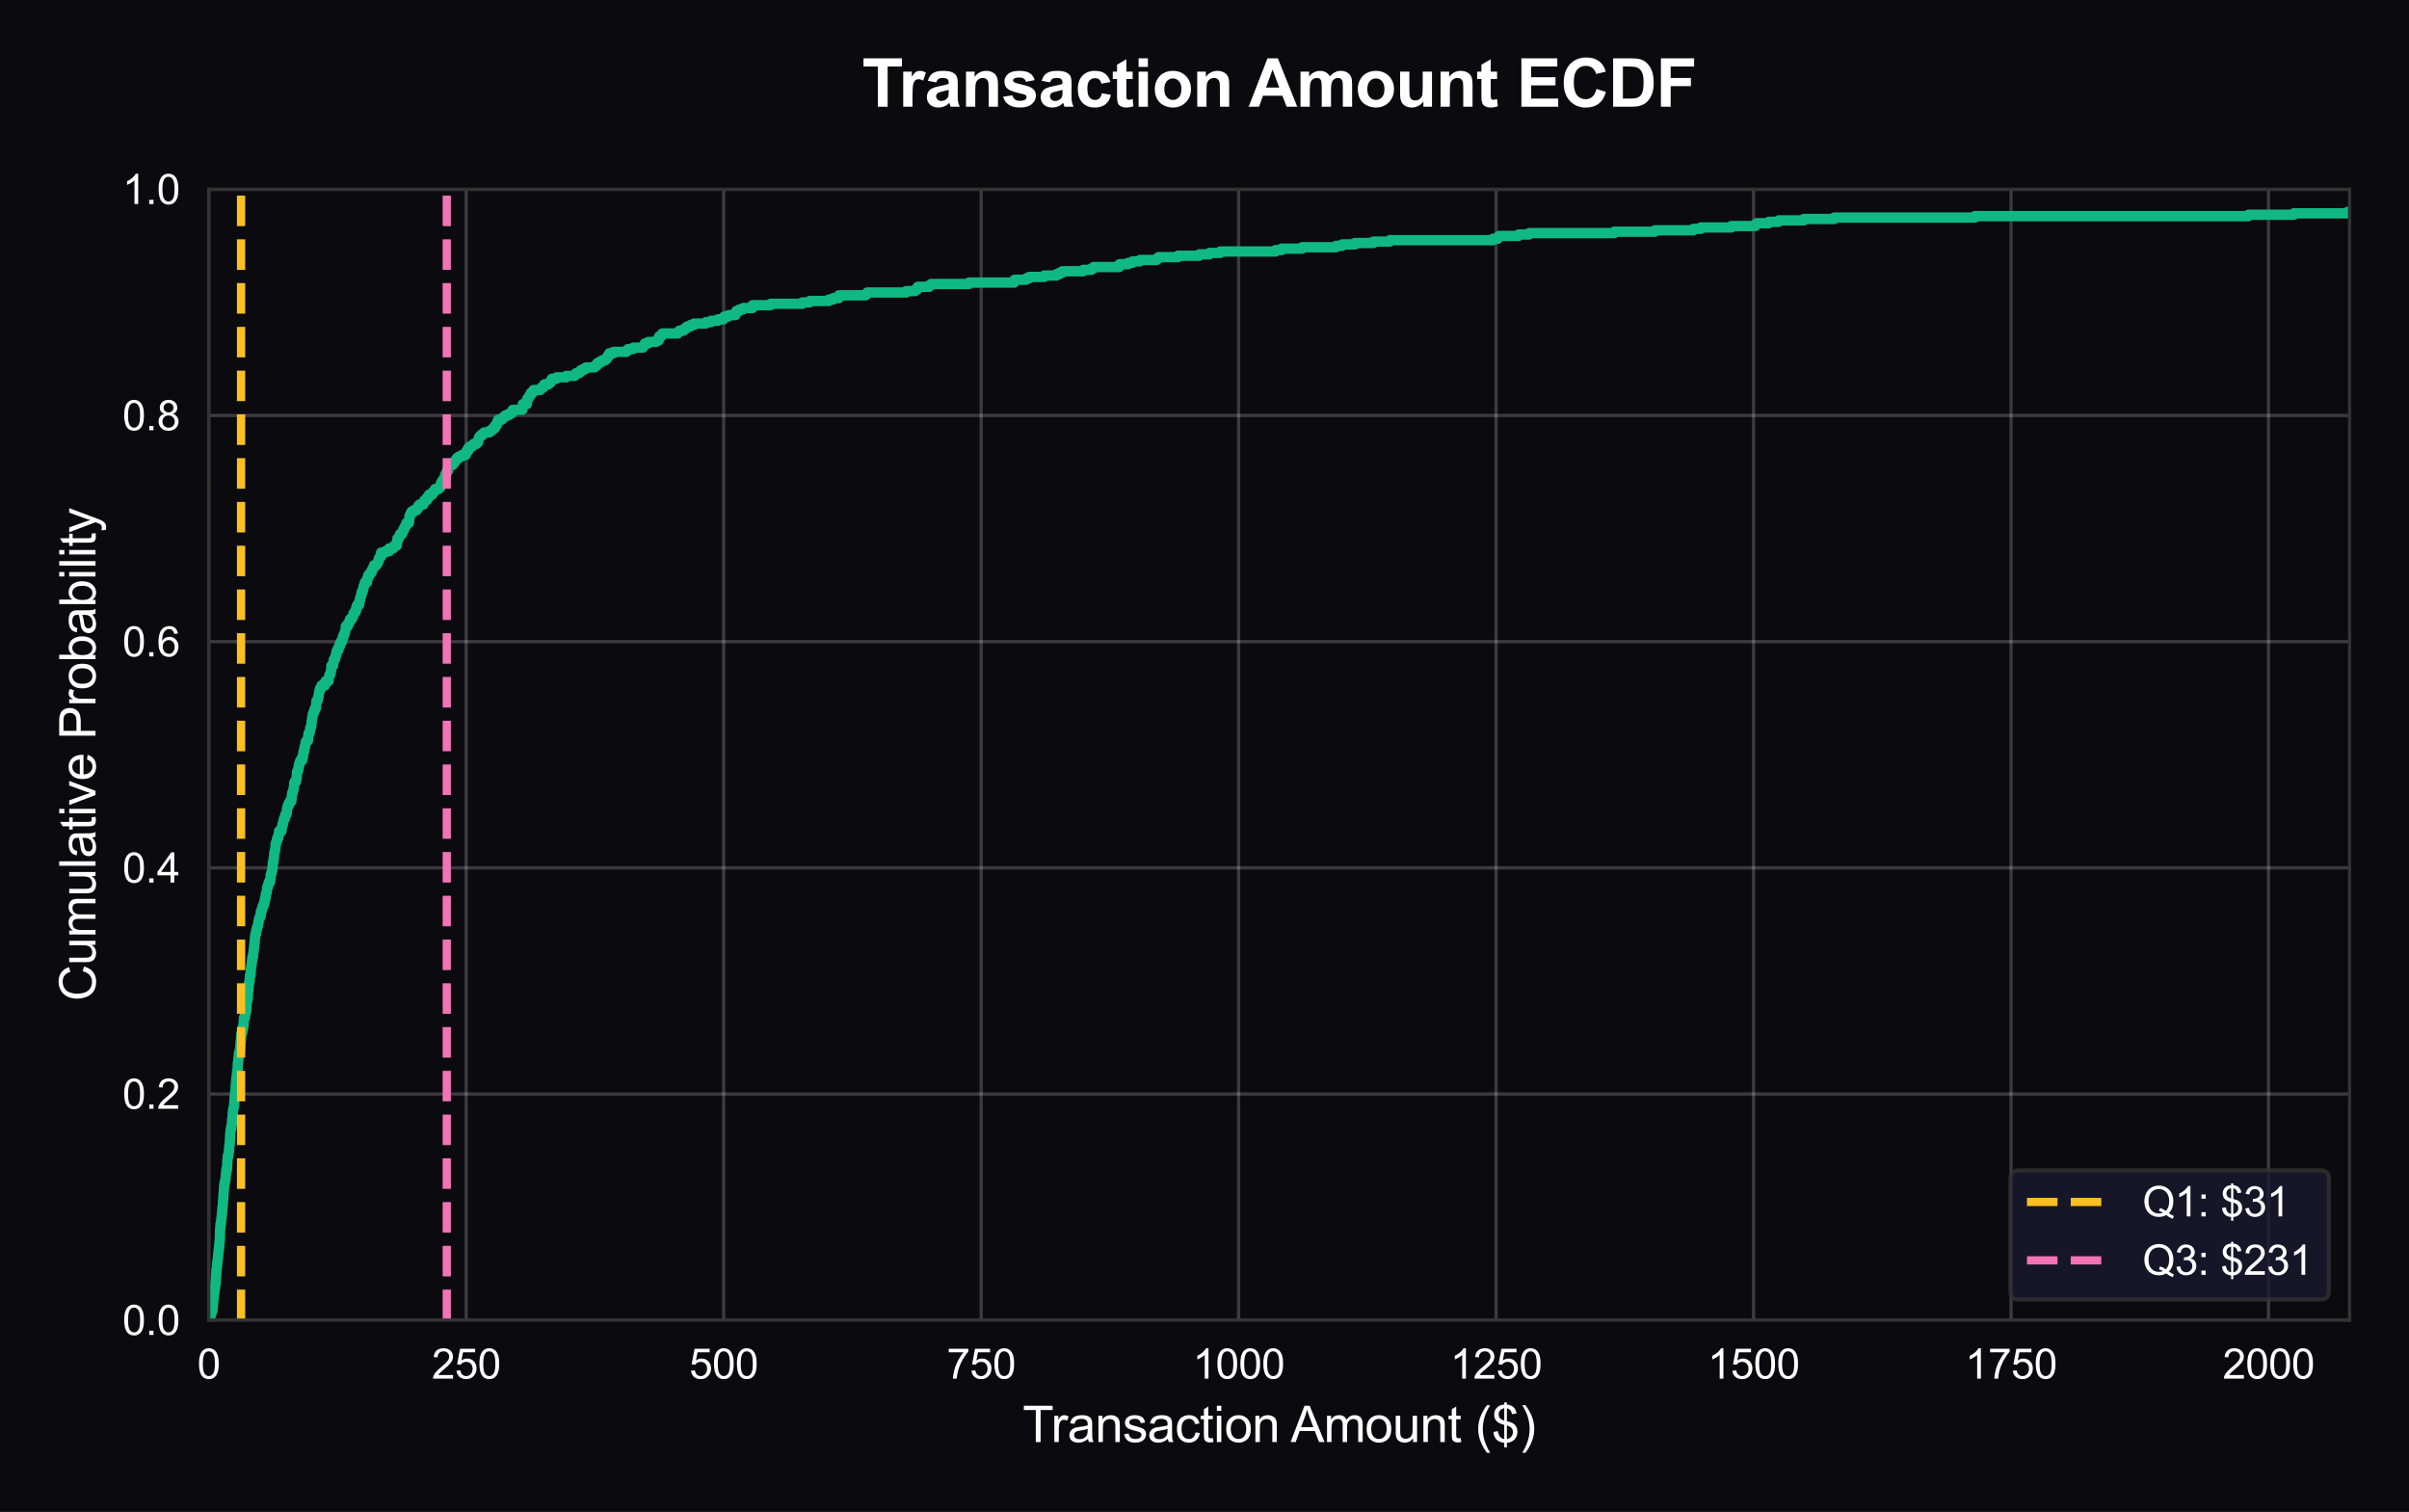 <?xml version="1.0" encoding="utf-8" standalone="no"?>
<!DOCTYPE svg PUBLIC "-//W3C//DTD SVG 1.1//EN"
  "http://www.w3.org/Graphics/SVG/1.1/DTD/svg11.dtd">
<svg xmlns:xlink="http://www.w3.org/1999/xlink" viewBox="0 0 583.555 366.224" xmlns="http://www.w3.org/2000/svg" version="1.1">
 <defs>
  <style type="text/css">*{stroke-linejoin: round; stroke-linecap: butt}</style>
 </defs>
 <g id="figure_1">
  <g id="patch_1">
   <path d="M 0 366.224 
L 583.555 366.224 
L 583.555 0 
L 0 0 
z
" style="fill: #0a0a0f"/>
  </g>
  <g id="axes_1">
   <g id="patch_2">
    <path d="M 50.561 319.772 
L 569.155 319.772 
L 569.155 45.852 
L 50.561 45.852 
z
" style="fill: #0a0a0f"/>
   </g>
   <g id="matplotlib.axis_1">
    <g id="xtick_1">
     <g id="line2d_1">
      <path d="M 50.561 319.772 
L 50.561 45.852 
" clip-path="url(#p2fcdf7da7f)" style="fill: none; stroke: #ffffff; stroke-opacity: 0.2; stroke-width: 0.8; stroke-linecap: round"/>
     </g>
     <g id="text_1">
      <!-- 0 -->
      <g style="fill: #ffffff" transform="translate(47.781 333.93) scale(0.1 -0.1)">
       <defs>
        <path id="ArialMT-30" d="M 266 2259 
Q 266 3072 433 3567 
Q 600 4063 929 4331 
Q 1259 4600 1759 4600 
Q 2128 4600 2406 4451 
Q 2684 4303 2865 4023 
Q 3047 3744 3150 3342 
Q 3253 2941 3253 2259 
Q 3253 1453 3087 958 
Q 2922 463 2592 192 
Q 2263 -78 1759 -78 
Q 1097 -78 719 397 
Q 266 969 266 2259 
z
M 844 2259 
Q 844 1131 1108 757 
Q 1372 384 1759 384 
Q 2147 384 2411 759 
Q 2675 1134 2675 2259 
Q 2675 3391 2411 3762 
Q 2147 4134 1753 4134 
Q 1366 4134 1134 3806 
Q 844 3388 844 2259 
z
" transform="scale(0.016)"/>
       </defs>
       <use xlink:href="#ArialMT-30"/>
      </g>
     </g>
    </g>
    <g id="xtick_2">
     <g id="line2d_2">
      <path d="M 112.931 319.772 
L 112.931 45.852 
" clip-path="url(#p2fcdf7da7f)" style="fill: none; stroke: #ffffff; stroke-opacity: 0.2; stroke-width: 0.8; stroke-linecap: round"/>
     </g>
     <g id="text_2">
      <!-- 250 -->
      <g style="fill: #ffffff" transform="translate(104.59 333.93) scale(0.1 -0.1)">
       <defs>
        <path id="ArialMT-32" d="M 3222 541 
L 3222 0 
L 194 0 
Q 188 203 259 391 
Q 375 700 629 1000 
Q 884 1300 1366 1694 
Q 2113 2306 2375 2664 
Q 2638 3022 2638 3341 
Q 2638 3675 2398 3904 
Q 2159 4134 1775 4134 
Q 1369 4134 1125 3890 
Q 881 3647 878 3216 
L 300 3275 
Q 359 3922 746 4261 
Q 1134 4600 1788 4600 
Q 2447 4600 2831 4234 
Q 3216 3869 3216 3328 
Q 3216 3053 3103 2787 
Q 2991 2522 2730 2228 
Q 2469 1934 1863 1422 
Q 1356 997 1212 845 
Q 1069 694 975 541 
L 3222 541 
z
" transform="scale(0.016)"/>
        <path id="ArialMT-35" d="M 266 1200 
L 856 1250 
Q 922 819 1161 601 
Q 1400 384 1738 384 
Q 2144 384 2425 690 
Q 2706 997 2706 1503 
Q 2706 1984 2436 2262 
Q 2166 2541 1728 2541 
Q 1456 2541 1237 2417 
Q 1019 2294 894 2097 
L 366 2166 
L 809 4519 
L 3088 4519 
L 3088 3981 
L 1259 3981 
L 1013 2750 
Q 1425 3038 1878 3038 
Q 2478 3038 2890 2622 
Q 3303 2206 3303 1553 
Q 3303 931 2941 478 
Q 2500 -78 1738 -78 
Q 1113 -78 717 272 
Q 322 622 266 1200 
z
" transform="scale(0.016)"/>
       </defs>
       <use xlink:href="#ArialMT-32"/>
       <use xlink:href="#ArialMT-35" transform="translate(55.615 0)"/>
       <use xlink:href="#ArialMT-30" transform="translate(111.23 0)"/>
      </g>
     </g>
    </g>
    <g id="xtick_3">
     <g id="line2d_3">
      <path d="M 175.302 319.772 
L 175.302 45.852 
" clip-path="url(#p2fcdf7da7f)" style="fill: none; stroke: #ffffff; stroke-opacity: 0.2; stroke-width: 0.8; stroke-linecap: round"/>
     </g>
     <g id="text_3">
      <!-- 500 -->
      <g style="fill: #ffffff" transform="translate(166.96 333.93) scale(0.1 -0.1)">
       <use xlink:href="#ArialMT-35"/>
       <use xlink:href="#ArialMT-30" transform="translate(55.615 0)"/>
       <use xlink:href="#ArialMT-30" transform="translate(111.23 0)"/>
      </g>
     </g>
    </g>
    <g id="xtick_4">
     <g id="line2d_4">
      <path d="M 237.672 319.772 
L 237.672 45.852 
" clip-path="url(#p2fcdf7da7f)" style="fill: none; stroke: #ffffff; stroke-opacity: 0.2; stroke-width: 0.8; stroke-linecap: round"/>
     </g>
     <g id="text_4">
      <!-- 750 -->
      <g style="fill: #ffffff" transform="translate(229.331 333.93) scale(0.1 -0.1)">
       <defs>
        <path id="ArialMT-37" d="M 303 3981 
L 303 4522 
L 3269 4522 
L 3269 4084 
Q 2831 3619 2401 2847 
Q 1972 2075 1738 1259 
Q 1569 684 1522 0 
L 944 0 
Q 953 541 1156 1306 
Q 1359 2072 1739 2783 
Q 2119 3494 2547 3981 
L 303 3981 
z
" transform="scale(0.016)"/>
       </defs>
       <use xlink:href="#ArialMT-37"/>
       <use xlink:href="#ArialMT-35" transform="translate(55.615 0)"/>
       <use xlink:href="#ArialMT-30" transform="translate(111.23 0)"/>
      </g>
     </g>
    </g>
    <g id="xtick_5">
     <g id="line2d_5">
      <path d="M 300.042 319.772 
L 300.042 45.852 
" clip-path="url(#p2fcdf7da7f)" style="fill: none; stroke: #ffffff; stroke-opacity: 0.2; stroke-width: 0.8; stroke-linecap: round"/>
     </g>
     <g id="text_5">
      <!-- 1000 -->
      <g style="fill: #ffffff" transform="translate(288.92 333.93) scale(0.1 -0.1)">
       <defs>
        <path id="ArialMT-31" d="M 2384 0 
L 1822 0 
L 1822 3584 
Q 1619 3391 1289 3197 
Q 959 3003 697 2906 
L 697 3450 
Q 1169 3672 1522 3987 
Q 1875 4303 2022 4600 
L 2384 4600 
L 2384 0 
z
" transform="scale(0.016)"/>
       </defs>
       <use xlink:href="#ArialMT-31"/>
       <use xlink:href="#ArialMT-30" transform="translate(55.615 0)"/>
       <use xlink:href="#ArialMT-30" transform="translate(111.23 0)"/>
       <use xlink:href="#ArialMT-30" transform="translate(166.846 0)"/>
      </g>
     </g>
    </g>
    <g id="xtick_6">
     <g id="line2d_6">
      <path d="M 362.412 319.772 
L 362.412 45.852 
" clip-path="url(#p2fcdf7da7f)" style="fill: none; stroke: #ffffff; stroke-opacity: 0.2; stroke-width: 0.8; stroke-linecap: round"/>
     </g>
     <g id="text_6">
      <!-- 1250 -->
      <g style="fill: #ffffff" transform="translate(351.29 333.93) scale(0.1 -0.1)">
       <use xlink:href="#ArialMT-31"/>
       <use xlink:href="#ArialMT-32" transform="translate(55.615 0)"/>
       <use xlink:href="#ArialMT-35" transform="translate(111.23 0)"/>
       <use xlink:href="#ArialMT-30" transform="translate(166.846 0)"/>
      </g>
     </g>
    </g>
    <g id="xtick_7">
     <g id="line2d_7">
      <path d="M 424.783 319.772 
L 424.783 45.852 
" clip-path="url(#p2fcdf7da7f)" style="fill: none; stroke: #ffffff; stroke-opacity: 0.2; stroke-width: 0.8; stroke-linecap: round"/>
     </g>
     <g id="text_7">
      <!-- 1500 -->
      <g style="fill: #ffffff" transform="translate(413.661 333.93) scale(0.1 -0.1)">
       <use xlink:href="#ArialMT-31"/>
       <use xlink:href="#ArialMT-35" transform="translate(55.615 0)"/>
       <use xlink:href="#ArialMT-30" transform="translate(111.23 0)"/>
       <use xlink:href="#ArialMT-30" transform="translate(166.846 0)"/>
      </g>
     </g>
    </g>
    <g id="xtick_8">
     <g id="line2d_8">
      <path d="M 487.153 319.772 
L 487.153 45.852 
" clip-path="url(#p2fcdf7da7f)" style="fill: none; stroke: #ffffff; stroke-opacity: 0.2; stroke-width: 0.8; stroke-linecap: round"/>
     </g>
     <g id="text_8">
      <!-- 1750 -->
      <g style="fill: #ffffff" transform="translate(476.031 333.93) scale(0.1 -0.1)">
       <use xlink:href="#ArialMT-31"/>
       <use xlink:href="#ArialMT-37" transform="translate(55.615 0)"/>
       <use xlink:href="#ArialMT-35" transform="translate(111.23 0)"/>
       <use xlink:href="#ArialMT-30" transform="translate(166.846 0)"/>
      </g>
     </g>
    </g>
    <g id="xtick_9">
     <g id="line2d_9">
      <path d="M 549.523 319.772 
L 549.523 45.852 
" clip-path="url(#p2fcdf7da7f)" style="fill: none; stroke: #ffffff; stroke-opacity: 0.2; stroke-width: 0.8; stroke-linecap: round"/>
     </g>
     <g id="text_9">
      <!-- 2000 -->
      <g style="fill: #ffffff" transform="translate(538.401 333.93) scale(0.1 -0.1)">
       <use xlink:href="#ArialMT-32"/>
       <use xlink:href="#ArialMT-30" transform="translate(55.615 0)"/>
       <use xlink:href="#ArialMT-30" transform="translate(111.23 0)"/>
       <use xlink:href="#ArialMT-30" transform="translate(166.846 0)"/>
      </g>
     </g>
    </g>
    <g id="text_10">
     <!-- Transaction Amount ($) -->
     <g style="fill: #ffffff" transform="translate(247.725 349.298) scale(0.12 -0.12)">
      <defs>
       <path id="ArialMT-54" d="M 1659 0 
L 1659 4041 
L 150 4041 
L 150 4581 
L 3781 4581 
L 3781 4041 
L 2266 4041 
L 2266 0 
L 1659 0 
z
" transform="scale(0.016)"/>
       <path id="ArialMT-72" d="M 416 0 
L 416 3319 
L 922 3319 
L 922 2816 
Q 1116 3169 1280 3281 
Q 1444 3394 1641 3394 
Q 1925 3394 2219 3213 
L 2025 2691 
Q 1819 2813 1613 2813 
Q 1428 2813 1281 2702 
Q 1134 2591 1072 2394 
Q 978 2094 978 1738 
L 978 0 
L 416 0 
z
" transform="scale(0.016)"/>
       <path id="ArialMT-61" d="M 2588 409 
Q 2275 144 1986 34 
Q 1697 -75 1366 -75 
Q 819 -75 525 192 
Q 231 459 231 875 
Q 231 1119 342 1320 
Q 453 1522 633 1644 
Q 813 1766 1038 1828 
Q 1203 1872 1538 1913 
Q 2219 1994 2541 2106 
Q 2544 2222 2544 2253 
Q 2544 2597 2384 2738 
Q 2169 2928 1744 2928 
Q 1347 2928 1158 2789 
Q 969 2650 878 2297 
L 328 2372 
Q 403 2725 575 2942 
Q 747 3159 1072 3276 
Q 1397 3394 1825 3394 
Q 2250 3394 2515 3294 
Q 2781 3194 2906 3042 
Q 3031 2891 3081 2659 
Q 3109 2516 3109 2141 
L 3109 1391 
Q 3109 606 3145 398 
Q 3181 191 3288 0 
L 2700 0 
Q 2613 175 2588 409 
z
M 2541 1666 
Q 2234 1541 1622 1453 
Q 1275 1403 1131 1340 
Q 988 1278 909 1158 
Q 831 1038 831 891 
Q 831 666 1001 516 
Q 1172 366 1500 366 
Q 1825 366 2078 508 
Q 2331 650 2450 897 
Q 2541 1088 2541 1459 
L 2541 1666 
z
" transform="scale(0.016)"/>
       <path id="ArialMT-6e" d="M 422 0 
L 422 3319 
L 928 3319 
L 928 2847 
Q 1294 3394 1984 3394 
Q 2284 3394 2536 3286 
Q 2788 3178 2913 3003 
Q 3038 2828 3088 2588 
Q 3119 2431 3119 2041 
L 3119 0 
L 2556 0 
L 2556 2019 
Q 2556 2363 2490 2533 
Q 2425 2703 2258 2804 
Q 2091 2906 1866 2906 
Q 1506 2906 1245 2678 
Q 984 2450 984 1813 
L 984 0 
L 422 0 
z
" transform="scale(0.016)"/>
       <path id="ArialMT-73" d="M 197 991 
L 753 1078 
Q 800 744 1014 566 
Q 1228 388 1613 388 
Q 2000 388 2187 545 
Q 2375 703 2375 916 
Q 2375 1106 2209 1216 
Q 2094 1291 1634 1406 
Q 1016 1563 777 1677 
Q 538 1791 414 1992 
Q 291 2194 291 2438 
Q 291 2659 392 2848 
Q 494 3038 669 3163 
Q 800 3259 1026 3326 
Q 1253 3394 1513 3394 
Q 1903 3394 2198 3281 
Q 2494 3169 2634 2976 
Q 2775 2784 2828 2463 
L 2278 2388 
Q 2241 2644 2061 2787 
Q 1881 2931 1553 2931 
Q 1166 2931 1000 2803 
Q 834 2675 834 2503 
Q 834 2394 903 2306 
Q 972 2216 1119 2156 
Q 1203 2125 1616 2013 
Q 2213 1853 2448 1751 
Q 2684 1650 2818 1456 
Q 2953 1263 2953 975 
Q 2953 694 2789 445 
Q 2625 197 2315 61 
Q 2006 -75 1616 -75 
Q 969 -75 630 194 
Q 291 463 197 991 
z
" transform="scale(0.016)"/>
       <path id="ArialMT-63" d="M 2588 1216 
L 3141 1144 
Q 3050 572 2676 248 
Q 2303 -75 1759 -75 
Q 1078 -75 664 370 
Q 250 816 250 1647 
Q 250 2184 428 2587 
Q 606 2991 970 3192 
Q 1334 3394 1763 3394 
Q 2303 3394 2647 3120 
Q 2991 2847 3088 2344 
L 2541 2259 
Q 2463 2594 2264 2762 
Q 2066 2931 1784 2931 
Q 1359 2931 1093 2626 
Q 828 2322 828 1663 
Q 828 994 1084 691 
Q 1341 388 1753 388 
Q 2084 388 2306 591 
Q 2528 794 2588 1216 
z
" transform="scale(0.016)"/>
       <path id="ArialMT-74" d="M 1650 503 
L 1731 6 
Q 1494 -44 1306 -44 
Q 1000 -44 831 53 
Q 663 150 594 308 
Q 525 466 525 972 
L 525 2881 
L 113 2881 
L 113 3319 
L 525 3319 
L 525 4141 
L 1084 4478 
L 1084 3319 
L 1650 3319 
L 1650 2881 
L 1084 2881 
L 1084 941 
Q 1084 700 1114 631 
Q 1144 563 1211 522 
Q 1278 481 1403 481 
Q 1497 481 1650 503 
z
" transform="scale(0.016)"/>
       <path id="ArialMT-69" d="M 425 3934 
L 425 4581 
L 988 4581 
L 988 3934 
L 425 3934 
z
M 425 0 
L 425 3319 
L 988 3319 
L 988 0 
L 425 0 
z
" transform="scale(0.016)"/>
       <path id="ArialMT-6f" d="M 213 1659 
Q 213 2581 725 3025 
Q 1153 3394 1769 3394 
Q 2453 3394 2887 2945 
Q 3322 2497 3322 1706 
Q 3322 1066 3130 698 
Q 2938 331 2570 128 
Q 2203 -75 1769 -75 
Q 1072 -75 642 372 
Q 213 819 213 1659 
z
M 791 1659 
Q 791 1022 1069 705 
Q 1347 388 1769 388 
Q 2188 388 2466 706 
Q 2744 1025 2744 1678 
Q 2744 2294 2464 2611 
Q 2184 2928 1769 2928 
Q 1347 2928 1069 2612 
Q 791 2297 791 1659 
z
" transform="scale(0.016)"/>
       <path id="ArialMT-20" transform="scale(0.016)"/>
       <path id="ArialMT-41" d="M -9 0 
L 1750 4581 
L 2403 4581 
L 4278 0 
L 3588 0 
L 3053 1388 
L 1138 1388 
L 634 0 
L -9 0 
z
M 1313 1881 
L 2866 1881 
L 2388 3150 
Q 2169 3728 2063 4100 
Q 1975 3659 1816 3225 
L 1313 1881 
z
" transform="scale(0.016)"/>
       <path id="ArialMT-6d" d="M 422 0 
L 422 3319 
L 925 3319 
L 925 2853 
Q 1081 3097 1340 3245 
Q 1600 3394 1931 3394 
Q 2300 3394 2536 3241 
Q 2772 3088 2869 2813 
Q 3263 3394 3894 3394 
Q 4388 3394 4653 3120 
Q 4919 2847 4919 2278 
L 4919 0 
L 4359 0 
L 4359 2091 
Q 4359 2428 4304 2576 
Q 4250 2725 4106 2815 
Q 3963 2906 3769 2906 
Q 3419 2906 3187 2673 
Q 2956 2441 2956 1928 
L 2956 0 
L 2394 0 
L 2394 2156 
Q 2394 2531 2256 2718 
Q 2119 2906 1806 2906 
Q 1569 2906 1367 2781 
Q 1166 2656 1075 2415 
Q 984 2175 984 1722 
L 984 0 
L 422 0 
z
" transform="scale(0.016)"/>
       <path id="ArialMT-75" d="M 2597 0 
L 2597 488 
Q 2209 -75 1544 -75 
Q 1250 -75 995 37 
Q 741 150 617 320 
Q 494 491 444 738 
Q 409 903 409 1263 
L 409 3319 
L 972 3319 
L 972 1478 
Q 972 1038 1006 884 
Q 1059 663 1231 536 
Q 1403 409 1656 409 
Q 1909 409 2131 539 
Q 2353 669 2445 892 
Q 2538 1116 2538 1541 
L 2538 3319 
L 3100 3319 
L 3100 0 
L 2597 0 
z
" transform="scale(0.016)"/>
       <path id="ArialMT-28" d="M 1497 -1347 
Q 1031 -759 709 28 
Q 388 816 388 1659 
Q 388 2403 628 3084 
Q 909 3875 1497 4659 
L 1900 4659 
Q 1522 4009 1400 3731 
Q 1209 3300 1100 2831 
Q 966 2247 966 1656 
Q 966 153 1900 -1347 
L 1497 -1347 
z
" transform="scale(0.016)"/>
       <path id="ArialMT-24" d="M 1594 -659 
L 1594 -97 
Q 1172 -44 908 92 
Q 644 228 451 531 
Q 259 834 228 1272 
L 794 1378 
Q 859 925 1025 713 
Q 1263 413 1594 378 
L 1594 2169 
Q 1247 2234 884 2438 
Q 616 2588 470 2853 
Q 325 3119 325 3456 
Q 325 4056 750 4428 
Q 1034 4678 1594 4734 
L 1594 5003 
L 1925 5003 
L 1925 4734 
Q 2416 4688 2703 4447 
Q 3072 4141 3147 3606 
L 2566 3519 
Q 2516 3850 2358 4026 
Q 2200 4203 1925 4259 
L 1925 2638 
Q 2350 2531 2488 2472 
Q 2750 2356 2915 2190 
Q 3081 2025 3170 1797 
Q 3259 1569 3259 1303 
Q 3259 719 2887 328 
Q 2516 -63 1925 -91 
L 1925 -659 
L 1594 -659 
z
M 1594 4266 
Q 1266 4216 1077 4003 
Q 888 3791 888 3500 
Q 888 3213 1048 3019 
Q 1209 2825 1594 2709 
L 1594 4266 
z
M 1925 378 
Q 2253 419 2467 662 
Q 2681 906 2681 1266 
Q 2681 1572 2529 1758 
Q 2378 1944 1925 2091 
L 1925 378 
z
" transform="scale(0.016)"/>
       <path id="ArialMT-29" d="M 791 -1347 
L 388 -1347 
Q 1322 153 1322 1656 
Q 1322 2244 1188 2822 
Q 1081 3291 891 3722 
Q 769 4003 388 4659 
L 791 4659 
Q 1378 3875 1659 3084 
Q 1900 2403 1900 1659 
Q 1900 816 1576 28 
Q 1253 -759 791 -1347 
z
" transform="scale(0.016)"/>
      </defs>
      <use xlink:href="#ArialMT-54"/>
      <use xlink:href="#ArialMT-72" transform="translate(57.334 0)"/>
      <use xlink:href="#ArialMT-61" transform="translate(90.635 0)"/>
      <use xlink:href="#ArialMT-6e" transform="translate(146.25 0)"/>
      <use xlink:href="#ArialMT-73" transform="translate(201.865 0)"/>
      <use xlink:href="#ArialMT-61" transform="translate(251.865 0)"/>
      <use xlink:href="#ArialMT-63" transform="translate(307.48 0)"/>
      <use xlink:href="#ArialMT-74" transform="translate(357.48 0)"/>
      <use xlink:href="#ArialMT-69" transform="translate(385.264 0)"/>
      <use xlink:href="#ArialMT-6f" transform="translate(407.48 0)"/>
      <use xlink:href="#ArialMT-6e" transform="translate(463.096 0)"/>
      <use xlink:href="#ArialMT-20" transform="translate(518.711 0)"/>
      <use xlink:href="#ArialMT-41" transform="translate(540.994 0)"/>
      <use xlink:href="#ArialMT-6d" transform="translate(607.693 0)"/>
      <use xlink:href="#ArialMT-6f" transform="translate(690.994 0)"/>
      <use xlink:href="#ArialMT-75" transform="translate(746.609 0)"/>
      <use xlink:href="#ArialMT-6e" transform="translate(802.225 0)"/>
      <use xlink:href="#ArialMT-74" transform="translate(857.84 0)"/>
      <use xlink:href="#ArialMT-20" transform="translate(885.623 0)"/>
      <use xlink:href="#ArialMT-28" transform="translate(913.406 0)"/>
      <use xlink:href="#ArialMT-24" transform="translate(946.707 0)"/>
      <use xlink:href="#ArialMT-29" transform="translate(1002.322 0)"/>
     </g>
    </g>
   </g>
   <g id="matplotlib.axis_2">
    <g id="ytick_1">
     <g id="line2d_10">
      <path d="M 50.561 319.772 
L 569.155 319.772 
" clip-path="url(#p2fcdf7da7f)" style="fill: none; stroke: #ffffff; stroke-opacity: 0.2; stroke-width: 0.8; stroke-linecap: round"/>
     </g>
     <g id="text_11">
      <!-- 0.0 -->
      <g style="fill: #ffffff" transform="translate(29.661 323.351) scale(0.1 -0.1)">
       <defs>
        <path id="ArialMT-2e" d="M 581 0 
L 581 641 
L 1222 641 
L 1222 0 
L 581 0 
z
" transform="scale(0.016)"/>
       </defs>
       <use xlink:href="#ArialMT-30"/>
       <use xlink:href="#ArialMT-2e" transform="translate(55.615 0)"/>
       <use xlink:href="#ArialMT-30" transform="translate(83.398 0)"/>
      </g>
     </g>
    </g>
    <g id="ytick_2">
     <g id="line2d_11">
      <path d="M 50.561 264.988 
L 569.155 264.988 
" clip-path="url(#p2fcdf7da7f)" style="fill: none; stroke: #ffffff; stroke-opacity: 0.2; stroke-width: 0.8; stroke-linecap: round"/>
     </g>
     <g id="text_12">
      <!-- 0.2 -->
      <g style="fill: #ffffff" transform="translate(29.661 268.567) scale(0.1 -0.1)">
       <use xlink:href="#ArialMT-30"/>
       <use xlink:href="#ArialMT-2e" transform="translate(55.615 0)"/>
       <use xlink:href="#ArialMT-32" transform="translate(83.398 0)"/>
      </g>
     </g>
    </g>
    <g id="ytick_3">
     <g id="line2d_12">
      <path d="M 50.561 210.204 
L 569.155 210.204 
" clip-path="url(#p2fcdf7da7f)" style="fill: none; stroke: #ffffff; stroke-opacity: 0.2; stroke-width: 0.8; stroke-linecap: round"/>
     </g>
     <g id="text_13">
      <!-- 0.4 -->
      <g style="fill: #ffffff" transform="translate(29.661 213.783) scale(0.1 -0.1)">
       <defs>
        <path id="ArialMT-34" d="M 2069 0 
L 2069 1097 
L 81 1097 
L 81 1613 
L 2172 4581 
L 2631 4581 
L 2631 1613 
L 3250 1613 
L 3250 1097 
L 2631 1097 
L 2631 0 
L 2069 0 
z
M 2069 1613 
L 2069 3678 
L 634 1613 
L 2069 1613 
z
" transform="scale(0.016)"/>
       </defs>
       <use xlink:href="#ArialMT-30"/>
       <use xlink:href="#ArialMT-2e" transform="translate(55.615 0)"/>
       <use xlink:href="#ArialMT-34" transform="translate(83.398 0)"/>
      </g>
     </g>
    </g>
    <g id="ytick_4">
     <g id="line2d_13">
      <path d="M 50.561 155.421 
L 569.155 155.421 
" clip-path="url(#p2fcdf7da7f)" style="fill: none; stroke: #ffffff; stroke-opacity: 0.2; stroke-width: 0.8; stroke-linecap: round"/>
     </g>
     <g id="text_14">
      <!-- 0.6 -->
      <g style="fill: #ffffff" transform="translate(29.661 158.999) scale(0.1 -0.1)">
       <defs>
        <path id="ArialMT-36" d="M 3184 3459 
L 2625 3416 
Q 2550 3747 2413 3897 
Q 2184 4138 1850 4138 
Q 1581 4138 1378 3988 
Q 1113 3794 959 3422 
Q 806 3050 800 2363 
Q 1003 2672 1297 2822 
Q 1591 2972 1913 2972 
Q 2475 2972 2870 2558 
Q 3266 2144 3266 1488 
Q 3266 1056 3080 686 
Q 2894 316 2569 119 
Q 2244 -78 1831 -78 
Q 1128 -78 684 439 
Q 241 956 241 2144 
Q 241 3472 731 4075 
Q 1159 4600 1884 4600 
Q 2425 4600 2770 4297 
Q 3116 3994 3184 3459 
z
M 888 1484 
Q 888 1194 1011 928 
Q 1134 663 1356 523 
Q 1578 384 1822 384 
Q 2178 384 2434 671 
Q 2691 959 2691 1453 
Q 2691 1928 2437 2201 
Q 2184 2475 1800 2475 
Q 1419 2475 1153 2201 
Q 888 1928 888 1484 
z
" transform="scale(0.016)"/>
       </defs>
       <use xlink:href="#ArialMT-30"/>
       <use xlink:href="#ArialMT-2e" transform="translate(55.615 0)"/>
       <use xlink:href="#ArialMT-36" transform="translate(83.398 0)"/>
      </g>
     </g>
    </g>
    <g id="ytick_5">
     <g id="line2d_14">
      <path d="M 50.561 100.636 
L 569.155 100.636 
" clip-path="url(#p2fcdf7da7f)" style="fill: none; stroke: #ffffff; stroke-opacity: 0.2; stroke-width: 0.8; stroke-linecap: round"/>
     </g>
     <g id="text_15">
      <!-- 0.8 -->
      <g style="fill: #ffffff" transform="translate(29.661 104.215) scale(0.1 -0.1)">
       <defs>
        <path id="ArialMT-38" d="M 1131 2484 
Q 781 2613 612 2850 
Q 444 3088 444 3419 
Q 444 3919 803 4259 
Q 1163 4600 1759 4600 
Q 2359 4600 2725 4251 
Q 3091 3903 3091 3403 
Q 3091 3084 2923 2848 
Q 2756 2613 2416 2484 
Q 2838 2347 3058 2040 
Q 3278 1734 3278 1309 
Q 3278 722 2862 322 
Q 2447 -78 1769 -78 
Q 1091 -78 675 323 
Q 259 725 259 1325 
Q 259 1772 486 2073 
Q 713 2375 1131 2484 
z
M 1019 3438 
Q 1019 3113 1228 2906 
Q 1438 2700 1772 2700 
Q 2097 2700 2305 2904 
Q 2513 3109 2513 3406 
Q 2513 3716 2298 3927 
Q 2084 4138 1766 4138 
Q 1444 4138 1231 3931 
Q 1019 3725 1019 3438 
z
M 838 1322 
Q 838 1081 952 856 
Q 1066 631 1291 507 
Q 1516 384 1775 384 
Q 2178 384 2440 643 
Q 2703 903 2703 1303 
Q 2703 1709 2433 1975 
Q 2163 2241 1756 2241 
Q 1359 2241 1098 1978 
Q 838 1716 838 1322 
z
" transform="scale(0.016)"/>
       </defs>
       <use xlink:href="#ArialMT-30"/>
       <use xlink:href="#ArialMT-2e" transform="translate(55.615 0)"/>
       <use xlink:href="#ArialMT-38" transform="translate(83.398 0)"/>
      </g>
     </g>
    </g>
    <g id="ytick_6">
     <g id="line2d_15">
      <path d="M 50.561 45.852 
L 569.155 45.852 
" clip-path="url(#p2fcdf7da7f)" style="fill: none; stroke: #ffffff; stroke-opacity: 0.2; stroke-width: 0.8; stroke-linecap: round"/>
     </g>
     <g id="text_16">
      <!-- 1.0 -->
      <g style="fill: #ffffff" transform="translate(29.661 49.431) scale(0.1 -0.1)">
       <use xlink:href="#ArialMT-31"/>
       <use xlink:href="#ArialMT-2e" transform="translate(55.615 0)"/>
       <use xlink:href="#ArialMT-30" transform="translate(83.398 0)"/>
      </g>
     </g>
    </g>
    <g id="text_17">
     <!-- Cumulative Probability -->
     <g style="fill: #ffffff" transform="translate(23.136 242.502) rotate(-90) scale(0.12 -0.12)">
      <defs>
       <path id="ArialMT-43" d="M 3763 1606 
L 4369 1453 
Q 4178 706 3683 314 
Q 3188 -78 2472 -78 
Q 1731 -78 1267 223 
Q 803 525 561 1097 
Q 319 1669 319 2325 
Q 319 3041 592 3573 
Q 866 4106 1370 4382 
Q 1875 4659 2481 4659 
Q 3169 4659 3637 4309 
Q 4106 3959 4291 3325 
L 3694 3184 
Q 3534 3684 3231 3912 
Q 2928 4141 2469 4141 
Q 1941 4141 1586 3887 
Q 1231 3634 1087 3207 
Q 944 2781 944 2328 
Q 944 1744 1114 1308 
Q 1284 872 1643 656 
Q 2003 441 2422 441 
Q 2931 441 3284 734 
Q 3638 1028 3763 1606 
z
" transform="scale(0.016)"/>
       <path id="ArialMT-6c" d="M 409 0 
L 409 4581 
L 972 4581 
L 972 0 
L 409 0 
z
" transform="scale(0.016)"/>
       <path id="ArialMT-76" d="M 1344 0 
L 81 3319 
L 675 3319 
L 1388 1331 
Q 1503 1009 1600 663 
Q 1675 925 1809 1294 
L 2547 3319 
L 3125 3319 
L 1869 0 
L 1344 0 
z
" transform="scale(0.016)"/>
       <path id="ArialMT-65" d="M 2694 1069 
L 3275 997 
Q 3138 488 2766 206 
Q 2394 -75 1816 -75 
Q 1088 -75 661 373 
Q 234 822 234 1631 
Q 234 2469 665 2931 
Q 1097 3394 1784 3394 
Q 2450 3394 2872 2941 
Q 3294 2488 3294 1666 
Q 3294 1616 3291 1516 
L 816 1516 
Q 847 969 1125 678 
Q 1403 388 1819 388 
Q 2128 388 2347 550 
Q 2566 713 2694 1069 
z
M 847 1978 
L 2700 1978 
Q 2663 2397 2488 2606 
Q 2219 2931 1791 2931 
Q 1403 2931 1139 2672 
Q 875 2413 847 1978 
z
" transform="scale(0.016)"/>
       <path id="ArialMT-50" d="M 494 0 
L 494 4581 
L 2222 4581 
Q 2678 4581 2919 4538 
Q 3256 4481 3484 4323 
Q 3713 4166 3852 3881 
Q 3991 3597 3991 3256 
Q 3991 2672 3619 2267 
Q 3247 1863 2275 1863 
L 1100 1863 
L 1100 0 
L 494 0 
z
M 1100 2403 
L 2284 2403 
Q 2872 2403 3119 2622 
Q 3366 2841 3366 3238 
Q 3366 3525 3220 3729 
Q 3075 3934 2838 4000 
Q 2684 4041 2272 4041 
L 1100 4041 
L 1100 2403 
z
" transform="scale(0.016)"/>
       <path id="ArialMT-62" d="M 941 0 
L 419 0 
L 419 4581 
L 981 4581 
L 981 2947 
Q 1338 3394 1891 3394 
Q 2197 3394 2470 3270 
Q 2744 3147 2920 2923 
Q 3097 2700 3197 2384 
Q 3297 2069 3297 1709 
Q 3297 856 2875 390 
Q 2453 -75 1863 -75 
Q 1275 -75 941 416 
L 941 0 
z
M 934 1684 
Q 934 1088 1097 822 
Q 1363 388 1816 388 
Q 2184 388 2453 708 
Q 2722 1028 2722 1663 
Q 2722 2313 2464 2622 
Q 2206 2931 1841 2931 
Q 1472 2931 1203 2611 
Q 934 2291 934 1684 
z
" transform="scale(0.016)"/>
       <path id="ArialMT-79" d="M 397 -1278 
L 334 -750 
Q 519 -800 656 -800 
Q 844 -800 956 -737 
Q 1069 -675 1141 -563 
Q 1194 -478 1313 -144 
Q 1328 -97 1363 -6 
L 103 3319 
L 709 3319 
L 1400 1397 
Q 1534 1031 1641 628 
Q 1738 1016 1872 1384 
L 2581 3319 
L 3144 3319 
L 1881 -56 
Q 1678 -603 1566 -809 
Q 1416 -1088 1222 -1217 
Q 1028 -1347 759 -1347 
Q 597 -1347 397 -1278 
z
" transform="scale(0.016)"/>
      </defs>
      <use xlink:href="#ArialMT-43"/>
      <use xlink:href="#ArialMT-75" transform="translate(72.217 0)"/>
      <use xlink:href="#ArialMT-6d" transform="translate(127.832 0)"/>
      <use xlink:href="#ArialMT-75" transform="translate(211.133 0)"/>
      <use xlink:href="#ArialMT-6c" transform="translate(266.748 0)"/>
      <use xlink:href="#ArialMT-61" transform="translate(288.965 0)"/>
      <use xlink:href="#ArialMT-74" transform="translate(344.58 0)"/>
      <use xlink:href="#ArialMT-69" transform="translate(372.363 0)"/>
      <use xlink:href="#ArialMT-76" transform="translate(394.58 0)"/>
      <use xlink:href="#ArialMT-65" transform="translate(444.58 0)"/>
      <use xlink:href="#ArialMT-20" transform="translate(500.195 0)"/>
      <use xlink:href="#ArialMT-50" transform="translate(527.979 0)"/>
      <use xlink:href="#ArialMT-72" transform="translate(594.678 0)"/>
      <use xlink:href="#ArialMT-6f" transform="translate(627.979 0)"/>
      <use xlink:href="#ArialMT-62" transform="translate(683.594 0)"/>
      <use xlink:href="#ArialMT-61" transform="translate(739.209 0)"/>
      <use xlink:href="#ArialMT-62" transform="translate(794.824 0)"/>
      <use xlink:href="#ArialMT-69" transform="translate(850.439 0)"/>
      <use xlink:href="#ArialMT-6c" transform="translate(872.656 0)"/>
      <use xlink:href="#ArialMT-69" transform="translate(894.873 0)"/>
      <use xlink:href="#ArialMT-74" transform="translate(917.09 0)"/>
      <use xlink:href="#ArialMT-79" transform="translate(944.873 0)"/>
     </g>
    </g>
   </g>
   <g id="line2d_16">
    <path d="M 50.735 319.772 
L 50.735 319.43 
L 50.954 319.43 
L 51.003 318.403 
L 51.112 318.403 
L 51.112 318.06 
L 51.272 318.06 
L 51.376 317.376 
L 51.49 317.376 
L 51.572 316.006 
L 51.615 316.006 
L 51.7 314.637 
L 51.749 314.637 
L 51.835 313.267 
L 51.918 313.267 
L 51.981 312.24 
L 52.06 312.24 
L 52.167 310.87 
L 52.25 310.87 
L 52.335 308.816 
L 52.397 308.816 
L 52.438 307.446 
L 52.516 307.446 
L 52.616 305.734 
L 52.692 305.734 
L 52.755 304.707 
L 52.81 304.707 
L 52.917 302.995 
L 53.006 302.995 
L 53.061 301.968 
L 53.12 301.968 
L 53.221 300.256 
L 53.249 300.256 
L 53.317 297.517 
L 53.383 297.517 
L 53.405 296.489 
L 53.518 296.489 
L 53.624 295.12 
L 53.66 295.12 
L 53.735 294.092 
L 53.78 294.092 
L 53.87 292.38 
L 53.949 292.38 
L 54.033 290.668 
L 54.069 290.668 
L 54.159 288.957 
L 54.195 288.957 
L 54.295 287.245 
L 54.322 287.245 
L 54.368 286.56 
L 54.452 286.56 
L 54.557 285.875 
L 54.605 285.875 
L 54.712 284.505 
L 54.718 284.505 
L 54.806 283.82 
L 54.832 283.82 
L 54.833 283.136 
L 54.995 283.136 
L 55.089 281.081 
L 55.125 281.081 
L 55.157 280.054 
L 55.3 280.054 
L 55.392 279.027 
L 55.477 279.027 
L 55.553 277.315 
L 55.644 277.315 
L 55.744 274.918 
L 55.757 274.918 
L 55.843 273.891 
L 55.918 273.891 
L 55.967 273.206 
L 56.045 273.206 
L 56.153 272.179 
L 56.184 272.179 
L 56.216 271.152 
L 56.302 271.152 
L 56.407 269.097 
L 56.475 269.097 
L 56.526 268.413 
L 56.6 268.413 
L 56.706 267.728 
L 56.731 267.728 
L 56.838 265.673 
L 56.867 265.673 
L 56.939 264.646 
L 57.018 264.646 
L 57.119 262.592 
L 57.143 262.592 
L 57.242 261.222 
L 57.302 261.222 
L 57.402 259.853 
L 57.423 259.853 
L 57.497 259.168 
L 57.549 259.168 
L 57.607 257.456 
L 57.665 257.456 
L 57.753 256.428 
L 57.783 256.428 
L 57.869 255.059 
L 58.07 255.059 
L 58.122 254.032 
L 58.19 254.032 
L 58.27 252.32 
L 58.33 252.32 
L 58.423 250.608 
L 58.504 250.608 
L 58.504 250.265 
L 58.659 250.265 
L 58.697 249.238 
L 58.873 249.238 
L 58.884 248.553 
L 58.99 248.553 
L 59.094 246.499 
L 59.33 246.499 
L 59.386 245.472 
L 59.535 245.472 
L 59.637 244.787 
L 59.668 244.787 
L 59.7 243.075 
L 59.797 243.075 
L 59.839 242.048 
L 60.014 242.048 
L 60.06 239.993 
L 60.165 239.993 
L 60.254 238.281 
L 60.349 238.281 
L 60.449 237.596 
L 60.478 237.596 
L 60.555 236.227 
L 60.695 236.227 
L 60.786 234.515 
L 60.814 234.515 
L 60.883 233.83 
L 60.951 233.83 
L 61.06 232.46 
L 61.114 232.46 
L 61.142 231.776 
L 61.281 231.776 
L 61.376 230.749 
L 61.405 230.749 
L 61.506 229.721 
L 61.531 229.721 
L 61.64 228.352 
L 61.666 228.352 
L 61.768 226.982 
L 61.815 226.982 
L 61.836 226.297 
L 61.995 226.297 
L 62.094 225.27 
L 62.168 225.27 
L 62.168 224.928 
L 62.299 224.928 
L 62.399 224.243 
L 62.504 224.243 
L 62.607 223.216 
L 62.669 223.216 
L 62.738 222.531 
L 62.864 222.531 
L 62.864 222.189 
L 63.033 222.189 
L 63.033 221.846 
L 63.161 221.846 
L 63.175 220.819 
L 63.361 220.819 
L 63.426 220.134 
L 63.578 220.134 
L 63.629 219.449 
L 63.816 219.449 
L 63.816 219.107 
L 63.992 219.107 
L 63.993 218.422 
L 64.132 218.422 
L 64.159 217.737 
L 64.299 217.737 
L 64.333 217.053 
L 64.415 217.053 
L 64.429 216.368 
L 64.557 216.368 
L 64.662 215.683 
L 64.677 215.683 
L 64.684 214.998 
L 64.857 214.998 
L 64.902 214.313 
L 65.06 214.313 
L 65.127 213.629 
L 65.427 213.629 
L 65.479 212.944 
L 65.543 212.944 
L 65.565 211.917 
L 65.66 211.917 
L 65.66 211.574 
L 65.776 211.574 
L 65.881 210.889 
L 65.937 210.889 
L 66.02 209.862 
L 66.054 209.862 
L 66.103 208.835 
L 66.222 208.835 
L 66.304 207.808 
L 66.357 207.808 
L 66.444 206.438 
L 66.567 206.438 
L 66.623 205.753 
L 66.683 205.753 
L 66.763 204.384 
L 66.866 204.384 
L 66.866 204.041 
L 66.997 204.041 
L 66.997 203.699 
L 67.122 203.699 
L 67.144 203.014 
L 67.39 203.014 
L 67.441 202.329 
L 67.56 202.329 
L 67.603 201.302 
L 68.193 201.302 
L 68.28 200.275 
L 68.342 200.275 
L 68.446 199.59 
L 68.573 199.59 
L 68.646 198.905 
L 68.7 198.905 
L 68.7 198.563 
L 68.812 198.563 
L 68.812 198.22 
L 69.036 198.22 
L 69.098 197.536 
L 69.157 197.536 
L 69.157 197.193 
L 69.442 197.193 
L 69.536 195.824 
L 69.638 195.824 
L 69.688 195.139 
L 69.986 195.139 
L 70.005 194.454 
L 70.209 194.454 
L 70.209 194.112 
L 70.566 194.112 
L 70.646 193.084 
L 70.695 193.084 
L 70.775 192.057 
L 70.9 192.057 
L 71.004 191.373 
L 71.101 191.373 
L 71.18 190.688 
L 71.222 190.688 
L 71.262 189.661 
L 71.389 189.661 
L 71.389 189.318 
L 71.725 189.318 
L 71.786 188.633 
L 71.844 188.633 
L 71.944 186.921 
L 72.143 186.921 
L 72.221 186.237 
L 72.326 186.237 
L 72.404 185.209 
L 72.569 185.209 
L 72.61 184.524 
L 72.752 184.524 
L 72.752 184.182 
L 73.192 184.182 
L 73.196 183.497 
L 73.366 183.497 
L 73.461 182.47 
L 73.493 182.47 
L 73.493 182.128 
L 73.648 182.128 
L 73.738 181.101 
L 73.86 181.101 
L 73.915 180.416 
L 73.993 180.416 
L 74.044 179.731 
L 74.239 179.731 
L 74.239 179.388 
L 74.608 179.388 
L 74.714 177.677 
L 74.977 177.677 
L 75.068 176.992 
L 75.105 176.992 
L 75.142 176.307 
L 75.292 176.307 
L 75.292 175.964 
L 75.412 175.964 
L 75.498 174.595 
L 75.564 174.595 
L 75.659 173.568 
L 75.723 173.568 
L 75.782 172.883 
L 75.953 172.883 
L 75.953 172.541 
L 76.134 172.541 
L 76.151 171.856 
L 76.333 171.856 
L 76.333 171.513 
L 76.536 171.513 
L 76.64 169.801 
L 76.906 169.801 
L 76.906 169.459 
L 77.024 169.459 
L 77.084 168.774 
L 77.188 168.774 
L 77.274 167.747 
L 77.34 167.747 
L 77.34 167.405 
L 77.46 167.405 
L 77.529 166.72 
L 77.822 166.72 
L 77.884 166.035 
L 78.698 166.035 
L 78.702 165.35 
L 78.843 165.35 
L 78.843 165.008 
L 79.58 165.008 
L 79.68 163.981 
L 79.742 163.981 
L 79.742 163.638 
L 79.879 163.638 
L 79.879 163.296 
L 80.062 163.296 
L 80.128 162.611 
L 80.185 162.611 
L 80.28 161.241 
L 80.687 161.241 
L 80.789 160.214 
L 80.833 160.214 
L 80.833 159.872 
L 81.034 159.872 
L 81.034 159.529 
L 81.227 159.529 
L 81.282 158.845 
L 81.381 158.845 
L 81.381 158.502 
L 81.518 158.502 
L 81.523 157.817 
L 81.633 157.817 
L 81.633 157.475 
L 81.982 157.475 
L 81.991 156.79 
L 82.151 156.79 
L 82.151 156.448 
L 82.369 156.448 
L 82.378 155.763 
L 82.539 155.763 
L 82.539 155.421 
L 82.845 155.421 
L 82.929 154.736 
L 82.991 154.736 
L 82.991 154.393 
L 83.15 154.393 
L 83.15 154.051 
L 83.261 154.051 
L 83.261 153.708 
L 83.454 153.708 
L 83.534 153.024 
L 83.609 153.024 
L 83.717 152.339 
L 83.725 152.339 
L 83.783 151.654 
L 84.255 151.654 
L 84.312 150.969 
L 84.572 150.969 
L 84.572 150.627 
L 84.739 150.627 
L 84.792 149.942 
L 85.246 149.942 
L 85.246 149.6 
L 85.418 149.6 
L 85.418 149.257 
L 85.577 149.257 
L 85.623 148.572 
L 85.864 148.572 
L 85.864 148.23 
L 86.169 148.23 
L 86.196 147.545 
L 86.363 147.545 
L 86.381 146.861 
L 86.543 146.861 
L 86.543 146.518 
L 87.003 146.518 
L 87.082 145.491 
L 87.19 145.491 
L 87.233 144.806 
L 87.334 144.806 
L 87.334 144.464 
L 87.473 144.464 
L 87.531 143.779 
L 87.606 143.779 
L 87.606 143.436 
L 87.825 143.436 
L 87.875 142.752 
L 88.024 142.752 
L 88.058 142.067 
L 88.163 142.067 
L 88.163 141.725 
L 88.323 141.725 
L 88.387 141.04 
L 88.926 141.04 
L 88.971 140.012 
L 89.179 140.012 
L 89.193 139.328 
L 89.482 139.328 
L 89.482 138.985 
L 89.748 138.985 
L 89.748 138.643 
L 90.017 138.643 
L 90.112 137.958 
L 90.284 137.958 
L 90.284 137.616 
L 90.515 137.616 
L 90.59 136.931 
L 91.142 136.931 
L 91.142 136.589 
L 91.429 136.589 
L 91.429 136.246 
L 91.587 136.246 
L 91.587 135.904 
L 91.731 135.904 
L 91.789 135.219 
L 91.991 135.219 
L 91.991 134.876 
L 92.274 134.876 
L 92.315 133.849 
L 93.341 133.849 
L 93.341 133.507 
L 94.262 133.507 
L 94.291 132.822 
L 95.28 132.822 
L 95.28 132.48 
L 95.477 132.48 
L 95.477 132.137 
L 96.112 132.137 
L 96.189 131.452 
L 96.233 131.452 
L 96.274 130.425 
L 96.628 130.425 
L 96.628 130.083 
L 96.769 130.083 
L 96.87 129.398 
L 97.352 129.398 
L 97.352 129.056 
L 97.531 129.056 
L 97.63 128.371 
L 97.87 128.371 
L 97.961 127.686 
L 98.169 127.686 
L 98.169 127.344 
L 98.393 127.344 
L 98.461 126.659 
L 99.06 126.659 
L 99.145 125.632 
L 99.188 125.632 
L 99.189 124.947 
L 99.38 124.947 
L 99.38 124.605 
L 99.504 124.605 
L 99.504 124.262 
L 99.695 124.262 
L 99.695 123.92 
L 100.278 123.92 
L 100.278 123.577 
L 100.961 123.577 
L 100.961 123.235 
L 101.238 123.235 
L 101.299 122.55 
L 101.584 122.55 
L 101.584 122.208 
L 102.565 122.208 
L 102.642 121.523 
L 102.813 121.523 
L 102.813 121.18 
L 103.415 121.18 
L 103.438 120.496 
L 103.889 120.496 
L 103.931 119.811 
L 104.72 119.811 
L 104.72 119.469 
L 104.838 119.469 
L 104.838 119.126 
L 105.229 119.126 
L 105.229 118.784 
L 105.398 118.784 
L 105.398 118.441 
L 106.298 118.441 
L 106.298 118.099 
L 106.664 118.099 
L 106.774 117.072 
L 106.984 117.072 
L 106.984 116.729 
L 107.134 116.729 
L 107.134 116.387 
L 107.538 116.387 
L 107.635 115.702 
L 107.724 115.702 
L 107.833 115.017 
L 107.966 115.017 
L 107.966 114.675 
L 108.197 114.675 
L 108.308 113.99 
L 108.549 113.99 
L 108.582 113.305 
L 108.681 113.305 
L 108.681 112.963 
L 109.09 112.963 
L 109.09 112.621 
L 109.688 112.621 
L 109.688 112.278 
L 109.894 112.278 
L 109.894 111.936 
L 110.224 111.936 
L 110.224 111.593 
L 110.491 111.593 
L 110.491 111.251 
L 110.688 111.251 
L 110.688 110.909 
L 111.193 110.909 
L 111.193 110.566 
L 111.883 110.566 
L 111.883 110.224 
L 112.803 110.224 
L 112.803 109.881 
L 112.981 109.881 
L 113.023 109.197 
L 113.408 109.197 
L 113.428 108.512 
L 113.795 108.512 
L 113.795 108.169 
L 114.373 108.169 
L 114.373 107.827 
L 114.767 107.827 
L 114.767 107.484 
L 115.488 107.484 
L 115.488 107.142 
L 115.801 107.142 
L 115.865 106.457 
L 116.001 106.457 
L 116.099 105.772 
L 116.448 105.772 
L 116.448 105.43 
L 116.858 105.43 
L 116.858 105.088 
L 117.266 105.088 
L 117.266 104.745 
L 118.549 104.745 
L 118.549 104.403 
L 119.04 104.403 
L 119.04 104.061 
L 119.455 104.061 
L 119.455 103.718 
L 119.879 103.718 
L 119.936 103.033 
L 120.297 103.033 
L 120.297 102.691 
L 120.464 102.691 
L 120.519 102.006 
L 120.672 102.006 
L 120.672 101.664 
L 121.568 101.664 
L 121.568 101.321 
L 121.935 101.321 
L 121.935 100.979 
L 122.339 100.979 
L 122.339 100.636 
L 123.117 100.636 
L 123.117 100.294 
L 123.692 100.294 
L 123.692 99.952 
L 124.127 99.952 
L 124.196 99.267 
L 126.537 99.267 
L 126.575 98.582 
L 126.649 98.582 
L 126.65 97.897 
L 127.613 97.897 
L 127.688 96.87 
L 127.76 96.87 
L 127.76 96.528 
L 128.02 96.528 
L 128.02 96.185 
L 128.226 96.185 
L 128.226 95.843 
L 128.485 95.843 
L 128.594 95.158 
L 129.015 95.158 
L 129.015 94.816 
L 129.224 94.816 
L 129.224 94.473 
L 130.882 94.473 
L 130.882 94.131 
L 131.224 94.131 
L 131.224 93.788 
L 131.705 93.788 
L 131.705 93.446 
L 131.859 93.446 
L 131.859 93.104 
L 132.852 93.104 
L 132.852 92.761 
L 133.329 92.761 
L 133.329 92.419 
L 133.518 92.419 
L 133.518 92.076 
L 133.667 92.076 
L 133.667 91.734 
L 134.836 91.734 
L 134.836 91.392 
L 137.138 91.392 
L 137.138 91.049 
L 139.214 91.049 
L 139.214 90.707 
L 139.542 90.707 
L 139.542 90.365 
L 140.369 90.365 
L 140.369 90.022 
L 140.659 90.022 
L 140.659 89.68 
L 141.351 89.68 
L 141.351 89.337 
L 141.952 89.337 
L 141.952 88.995 
L 143.996 88.995 
L 143.996 88.653 
L 144.499 88.653 
L 144.499 88.31 
L 144.66 88.31 
L 144.66 87.968 
L 145.244 87.968 
L 145.244 87.625 
L 145.829 87.625 
L 145.829 87.283 
L 146.585 87.283 
L 146.585 86.941 
L 147.007 86.941 
L 147.007 86.598 
L 147.15 86.598 
L 147.15 86.256 
L 147.522 86.256 
L 147.584 85.571 
L 148.629 85.571 
L 148.629 85.228 
L 151.744 85.228 
L 151.744 84.886 
L 152.164 84.886 
L 152.164 84.544 
L 153.402 84.544 
L 153.402 84.201 
L 155.708 84.201 
L 155.708 83.859 
L 156 83.859 
L 156 83.516 
L 156.232 83.516 
L 156.232 83.174 
L 157.039 83.174 
L 157.039 82.832 
L 158.887 82.832 
L 158.887 82.489 
L 159.562 82.489 
L 159.668 81.462 
L 160.213 81.462 
L 160.213 81.12 
L 160.428 81.12 
L 160.428 80.777 
L 164.174 80.777 
L 164.174 80.435 
L 164.562 80.435 
L 164.562 80.093 
L 165.575 80.093 
L 165.575 79.75 
L 166.017 79.75 
L 166.017 79.408 
L 166.483 79.408 
L 166.483 79.065 
L 167.283 79.065 
L 167.283 78.723 
L 168.078 78.723 
L 168.078 78.38 
L 170.982 78.38 
L 170.982 78.038 
L 172.251 78.038 
L 172.251 77.696 
L 173.905 77.696 
L 173.905 77.353 
L 175.255 77.353 
L 175.255 77.011 
L 175.429 77.011 
L 175.429 76.668 
L 176.467 76.668 
L 176.467 76.326 
L 178.148 76.326 
L 178.24 75.641 
L 178.381 75.641 
L 178.381 75.299 
L 179.118 75.299 
L 179.118 74.957 
L 180.012 74.957 
L 180.012 74.614 
L 182.267 74.614 
L 182.296 73.929 
L 186.669 73.929 
L 186.669 73.587 
L 194.351 73.587 
L 194.351 73.245 
L 196.145 73.245 
L 196.145 72.902 
L 200.765 72.902 
L 200.765 72.56 
L 201.815 72.56 
L 201.815 72.217 
L 203.208 72.217 
L 203.21 71.532 
L 209.711 71.532 
L 209.711 71.19 
L 210.109 71.19 
L 210.109 70.848 
L 219.537 70.848 
L 219.537 70.505 
L 221.693 70.505 
L 221.693 70.163 
L 222.147 70.163 
L 222.147 69.82 
L 222.302 69.82 
L 222.302 69.478 
L 225.064 69.478 
L 225.064 69.136 
L 225.524 69.136 
L 225.524 68.793 
L 234.724 68.793 
L 234.724 68.451 
L 245.666 68.451 
L 245.753 67.766 
L 248.576 67.766 
L 248.576 67.424 
L 249.287 67.424 
L 249.287 67.081 
L 252.932 67.081 
L 252.932 66.739 
L 255.9 66.739 
L 255.9 66.397 
L 256.683 66.397 
L 256.683 66.054 
L 257.318 66.054 
L 257.318 65.712 
L 262.372 65.712 
L 262.372 65.369 
L 264.387 65.369 
L 264.387 65.027 
L 264.913 65.027 
L 264.913 64.684 
L 271.122 64.684 
L 271.153 64 
L 273.29 64 
L 273.29 63.657 
L 274.357 63.657 
L 274.357 63.315 
L 276.143 63.315 
L 276.143 62.972 
L 280.205 62.972 
L 280.205 62.63 
L 280.625 62.63 
L 280.625 62.288 
L 285.328 62.288 
L 285.328 61.945 
L 290.515 61.945 
L 290.515 61.603 
L 292.977 61.603 
L 292.977 61.261 
L 295.598 61.261 
L 295.598 60.918 
L 308.972 60.918 
L 308.972 60.576 
L 310.447 60.576 
L 310.447 60.233 
L 315.389 60.233 
L 315.389 59.891 
L 323.661 59.891 
L 323.661 59.548 
L 325.118 59.548 
L 325.118 59.206 
L 328.189 59.206 
L 328.189 58.864 
L 332.683 58.864 
L 332.683 58.521 
L 336.653 58.521 
L 336.653 58.179 
L 361.636 58.179 
L 361.636 57.837 
L 362.816 57.837 
L 362.816 57.494 
L 363.072 57.494 
L 363.072 57.152 
L 367.849 57.152 
L 367.849 56.809 
L 370.404 56.809 
L 370.404 56.467 
L 391.022 56.467 
L 391.022 56.124 
L 400.87 56.124 
L 400.87 55.782 
L 410.186 55.782 
L 410.186 55.44 
L 411.983 55.44 
L 411.983 55.097 
L 419.374 55.097 
L 419.374 54.755 
L 425.17 54.755 
L 425.17 54.413 
L 425.522 54.413 
L 425.522 54.07 
L 428.474 54.07 
L 428.474 53.728 
L 430.841 53.728 
L 430.841 53.385 
L 436.939 53.385 
L 436.939 53.043 
L 444.325 53.043 
L 444.325 52.7 
L 478.386 52.7 
L 478.386 52.358 
L 544.667 52.358 
L 544.667 52.016 
L 555.647 52.016 
L 555.647 51.673 
L 568.682 51.673 
L 568.682 51.331 
L 584.555 51.331 
L 584.555 51.331 
" clip-path="url(#p2fcdf7da7f)" style="fill: none; stroke: #10b981; stroke-width: 2.5; stroke-linecap: round"/>
   </g>
   <g id="line2d_17">
    <path d="M 58.393 319.772 
L 58.393 45.852 
" clip-path="url(#p2fcdf7da7f)" style="fill: none; stroke-dasharray: 7.4,3.2; stroke-dashoffset: 0; stroke: #fbbf24; stroke-width: 2"/>
   </g>
   <g id="line2d_18">
    <path d="M 108.225 319.772 
L 108.225 45.852 
" clip-path="url(#p2fcdf7da7f)" style="fill: none; stroke-dasharray: 7.4,3.2; stroke-dashoffset: 0; stroke: #f472b6; stroke-width: 2"/>
   </g>
   <g id="patch_3">
    <path d="M 50.561 319.772 
L 50.561 45.852 
" style="fill: none; stroke: #333333; stroke-width: 0.8; stroke-linejoin: miter; stroke-linecap: square"/>
   </g>
   <g id="patch_4">
    <path d="M 569.155 319.772 
L 569.155 45.852 
" style="fill: none; stroke: #333333; stroke-width: 0.8; stroke-linejoin: miter; stroke-linecap: square"/>
   </g>
   <g id="patch_5">
    <path d="M 50.561 319.772 
L 569.155 319.772 
" style="fill: none; stroke: #333333; stroke-width: 0.8; stroke-linejoin: miter; stroke-linecap: square"/>
   </g>
   <g id="patch_6">
    <path d="M 50.561 45.852 
L 569.155 45.852 
" style="fill: none; stroke: #333333; stroke-width: 0.8; stroke-linejoin: miter; stroke-linecap: square"/>
   </g>
   <g id="text_18">
    <!-- Transaction Amount ECDF -->
    <g style="fill: #ffffff" transform="translate(208.822 25.852) scale(0.16 -0.16)">
     <defs>
      <path id="Arial-BoldMT-54" d="M 1497 0 
L 1497 3806 
L 138 3806 
L 138 4581 
L 3778 4581 
L 3778 3806 
L 2422 3806 
L 2422 0 
L 1497 0 
z
" transform="scale(0.016)"/>
      <path id="Arial-BoldMT-72" d="M 1300 0 
L 422 0 
L 422 3319 
L 1238 3319 
L 1238 2847 
Q 1447 3181 1614 3287 
Q 1781 3394 1994 3394 
Q 2294 3394 2572 3228 
L 2300 2463 
Q 2078 2606 1888 2606 
Q 1703 2606 1575 2504 
Q 1447 2403 1373 2137 
Q 1300 1872 1300 1025 
L 1300 0 
z
" transform="scale(0.016)"/>
      <path id="Arial-BoldMT-61" d="M 1116 2306 
L 319 2450 
Q 453 2931 781 3162 
Q 1109 3394 1756 3394 
Q 2344 3394 2631 3255 
Q 2919 3116 3036 2902 
Q 3153 2688 3153 2116 
L 3144 1091 
Q 3144 653 3186 445 
Q 3228 238 3344 0 
L 2475 0 
Q 2441 88 2391 259 
Q 2369 338 2359 363 
Q 2134 144 1878 34 
Q 1622 -75 1331 -75 
Q 819 -75 523 203 
Q 228 481 228 906 
Q 228 1188 362 1408 
Q 497 1628 739 1745 
Q 981 1863 1438 1950 
Q 2053 2066 2291 2166 
L 2291 2253 
Q 2291 2506 2166 2614 
Q 2041 2722 1694 2722 
Q 1459 2722 1328 2630 
Q 1197 2538 1116 2306 
z
M 2291 1594 
Q 2122 1538 1756 1459 
Q 1391 1381 1278 1306 
Q 1106 1184 1106 997 
Q 1106 813 1243 678 
Q 1381 544 1594 544 
Q 1831 544 2047 700 
Q 2206 819 2256 991 
Q 2291 1103 2291 1419 
L 2291 1594 
z
" transform="scale(0.016)"/>
      <path id="Arial-BoldMT-6e" d="M 3478 0 
L 2600 0 
L 2600 1694 
Q 2600 2231 2544 2389 
Q 2488 2547 2361 2634 
Q 2234 2722 2056 2722 
Q 1828 2722 1647 2597 
Q 1466 2472 1398 2265 
Q 1331 2059 1331 1503 
L 1331 0 
L 453 0 
L 453 3319 
L 1269 3319 
L 1269 2831 
Q 1703 3394 2363 3394 
Q 2653 3394 2893 3289 
Q 3134 3184 3257 3021 
Q 3381 2859 3429 2653 
Q 3478 2447 3478 2063 
L 3478 0 
z
" transform="scale(0.016)"/>
      <path id="Arial-BoldMT-73" d="M 150 947 
L 1031 1081 
Q 1088 825 1259 692 
Q 1431 559 1741 559 
Q 2081 559 2253 684 
Q 2369 772 2369 919 
Q 2369 1019 2306 1084 
Q 2241 1147 2013 1200 
Q 950 1434 666 1628 
Q 272 1897 272 2375 
Q 272 2806 612 3100 
Q 953 3394 1669 3394 
Q 2350 3394 2681 3172 
Q 3013 2950 3138 2516 
L 2309 2363 
Q 2256 2556 2107 2659 
Q 1959 2763 1684 2763 
Q 1338 2763 1188 2666 
Q 1088 2597 1088 2488 
Q 1088 2394 1175 2328 
Q 1294 2241 1995 2081 
Q 2697 1922 2975 1691 
Q 3250 1456 3250 1038 
Q 3250 581 2869 253 
Q 2488 -75 1741 -75 
Q 1063 -75 667 200 
Q 272 475 150 947 
z
" transform="scale(0.016)"/>
      <path id="Arial-BoldMT-63" d="M 3353 2338 
L 2488 2181 
Q 2444 2441 2289 2572 
Q 2134 2703 1888 2703 
Q 1559 2703 1364 2476 
Q 1169 2250 1169 1719 
Q 1169 1128 1367 884 
Q 1566 641 1900 641 
Q 2150 641 2309 783 
Q 2469 925 2534 1272 
L 3397 1125 
Q 3263 531 2881 228 
Q 2500 -75 1859 -75 
Q 1131 -75 698 384 
Q 266 844 266 1656 
Q 266 2478 700 2936 
Q 1134 3394 1875 3394 
Q 2481 3394 2839 3133 
Q 3197 2872 3353 2338 
z
" transform="scale(0.016)"/>
      <path id="Arial-BoldMT-74" d="M 1981 3319 
L 1981 2619 
L 1381 2619 
L 1381 1281 
Q 1381 875 1398 808 
Q 1416 741 1477 697 
Q 1538 653 1625 653 
Q 1747 653 1978 738 
L 2053 56 
Q 1747 -75 1359 -75 
Q 1122 -75 931 4 
Q 741 84 652 211 
Q 563 338 528 553 
Q 500 706 500 1172 
L 500 2619 
L 97 2619 
L 97 3319 
L 500 3319 
L 500 3978 
L 1381 4491 
L 1381 3319 
L 1981 3319 
z
" transform="scale(0.016)"/>
      <path id="Arial-BoldMT-69" d="M 459 3769 
L 459 4581 
L 1338 4581 
L 1338 3769 
L 459 3769 
z
M 459 0 
L 459 3319 
L 1338 3319 
L 1338 0 
L 459 0 
z
" transform="scale(0.016)"/>
      <path id="Arial-BoldMT-6f" d="M 256 1706 
Q 256 2144 472 2553 
Q 688 2963 1083 3178 
Q 1478 3394 1966 3394 
Q 2719 3394 3200 2905 
Q 3681 2416 3681 1669 
Q 3681 916 3195 420 
Q 2709 -75 1972 -75 
Q 1516 -75 1102 131 
Q 688 338 472 736 
Q 256 1134 256 1706 
z
M 1156 1659 
Q 1156 1166 1390 903 
Q 1625 641 1969 641 
Q 2313 641 2545 903 
Q 2778 1166 2778 1666 
Q 2778 2153 2545 2415 
Q 2313 2678 1969 2678 
Q 1625 2678 1390 2415 
Q 1156 2153 1156 1659 
z
" transform="scale(0.016)"/>
      <path id="Arial-BoldMT-20" transform="scale(0.016)"/>
      <path id="Arial-BoldMT-41" d="M 4597 0 
L 3591 0 
L 3191 1041 
L 1359 1041 
L 981 0 
L 0 0 
L 1784 4581 
L 2763 4581 
L 4597 0 
z
M 2894 1813 
L 2263 3513 
L 1644 1813 
L 2894 1813 
z
" transform="scale(0.016)"/>
      <path id="Arial-BoldMT-6d" d="M 394 3319 
L 1203 3319 
L 1203 2866 
Q 1638 3394 2238 3394 
Q 2556 3394 2790 3262 
Q 3025 3131 3175 2866 
Q 3394 3131 3647 3262 
Q 3900 3394 4188 3394 
Q 4553 3394 4806 3245 
Q 5059 3097 5184 2809 
Q 5275 2597 5275 2122 
L 5275 0 
L 4397 0 
L 4397 1897 
Q 4397 2391 4306 2534 
Q 4184 2722 3931 2722 
Q 3747 2722 3584 2609 
Q 3422 2497 3350 2280 
Q 3278 2063 3278 1594 
L 3278 0 
L 2400 0 
L 2400 1819 
Q 2400 2303 2353 2443 
Q 2306 2584 2207 2653 
Q 2109 2722 1941 2722 
Q 1738 2722 1575 2612 
Q 1413 2503 1342 2297 
Q 1272 2091 1272 1613 
L 1272 0 
L 394 0 
L 394 3319 
z
" transform="scale(0.016)"/>
      <path id="Arial-BoldMT-75" d="M 2644 0 
L 2644 497 
Q 2463 231 2167 78 
Q 1872 -75 1544 -75 
Q 1209 -75 943 72 
Q 678 219 559 484 
Q 441 750 441 1219 
L 441 3319 
L 1319 3319 
L 1319 1794 
Q 1319 1094 1367 936 
Q 1416 778 1544 686 
Q 1672 594 1869 594 
Q 2094 594 2272 717 
Q 2450 841 2515 1023 
Q 2581 1206 2581 1919 
L 2581 3319 
L 3459 3319 
L 3459 0 
L 2644 0 
z
" transform="scale(0.016)"/>
      <path id="Arial-BoldMT-45" d="M 466 0 
L 466 4581 
L 3863 4581 
L 3863 3806 
L 1391 3806 
L 1391 2791 
L 3691 2791 
L 3691 2019 
L 1391 2019 
L 1391 772 
L 3950 772 
L 3950 0 
L 466 0 
z
" transform="scale(0.016)"/>
      <path id="Arial-BoldMT-43" d="M 3397 1684 
L 4294 1400 
Q 4088 650 3608 286 
Q 3128 -78 2391 -78 
Q 1478 -78 890 545 
Q 303 1169 303 2250 
Q 303 3394 893 4026 
Q 1484 4659 2447 4659 
Q 3288 4659 3813 4163 
Q 4125 3869 4281 3319 
L 3366 3100 
Q 3284 3456 3026 3662 
Q 2769 3869 2400 3869 
Q 1891 3869 1573 3503 
Q 1256 3138 1256 2319 
Q 1256 1450 1568 1081 
Q 1881 713 2381 713 
Q 2750 713 3015 947 
Q 3281 1181 3397 1684 
z
" transform="scale(0.016)"/>
      <path id="Arial-BoldMT-44" d="M 463 4581 
L 2153 4581 
Q 2725 4581 3025 4494 
Q 3428 4375 3715 4072 
Q 4003 3769 4153 3330 
Q 4303 2891 4303 2247 
Q 4303 1681 4163 1272 
Q 3991 772 3672 463 
Q 3431 228 3022 97 
Q 2716 0 2203 0 
L 463 0 
L 463 4581 
z
M 1388 3806 
L 1388 772 
L 2078 772 
Q 2466 772 2638 816 
Q 2863 872 3011 1006 
Q 3159 1141 3253 1448 
Q 3347 1756 3347 2288 
Q 3347 2819 3253 3103 
Q 3159 3388 2990 3547 
Q 2822 3706 2563 3763 
Q 2369 3806 1803 3806 
L 1388 3806 
z
" transform="scale(0.016)"/>
      <path id="Arial-BoldMT-46" d="M 472 0 
L 472 4581 
L 3613 4581 
L 3613 3806 
L 1397 3806 
L 1397 2722 
L 3309 2722 
L 3309 1947 
L 1397 1947 
L 1397 0 
L 472 0 
z
" transform="scale(0.016)"/>
     </defs>
     <use xlink:href="#Arial-BoldMT-54"/>
     <use xlink:href="#Arial-BoldMT-72" transform="translate(55.584 0)"/>
     <use xlink:href="#Arial-BoldMT-61" transform="translate(94.5 0)"/>
     <use xlink:href="#Arial-BoldMT-6e" transform="translate(150.115 0)"/>
     <use xlink:href="#Arial-BoldMT-73" transform="translate(211.199 0)"/>
     <use xlink:href="#Arial-BoldMT-61" transform="translate(266.814 0)"/>
     <use xlink:href="#Arial-BoldMT-63" transform="translate(322.43 0)"/>
     <use xlink:href="#Arial-BoldMT-74" transform="translate(378.045 0)"/>
     <use xlink:href="#Arial-BoldMT-69" transform="translate(411.346 0)"/>
     <use xlink:href="#Arial-BoldMT-6f" transform="translate(439.129 0)"/>
     <use xlink:href="#Arial-BoldMT-6e" transform="translate(500.213 0)"/>
     <use xlink:href="#Arial-BoldMT-20" transform="translate(561.297 0)"/>
     <use xlink:href="#Arial-BoldMT-41" transform="translate(585.33 0)"/>
     <use xlink:href="#Arial-BoldMT-6d" transform="translate(657.547 0)"/>
     <use xlink:href="#Arial-BoldMT-6f" transform="translate(746.463 0)"/>
     <use xlink:href="#Arial-BoldMT-75" transform="translate(807.547 0)"/>
     <use xlink:href="#Arial-BoldMT-6e" transform="translate(868.631 0)"/>
     <use xlink:href="#Arial-BoldMT-74" transform="translate(929.715 0)"/>
     <use xlink:href="#Arial-BoldMT-20" transform="translate(963.016 0)"/>
     <use xlink:href="#Arial-BoldMT-45" transform="translate(990.799 0)"/>
     <use xlink:href="#Arial-BoldMT-43" transform="translate(1057.498 0)"/>
     <use xlink:href="#Arial-BoldMT-44" transform="translate(1129.715 0)"/>
     <use xlink:href="#Arial-BoldMT-46" transform="translate(1201.932 0)"/>
    </g>
   </g>
   <g id="legend_1">
    <g id="patch_7">
     <path d="M 489.016 314.772 
L 562.155 314.772 
Q 564.155 314.772 564.155 312.772 
L 564.155 285.482 
Q 564.155 283.482 562.155 283.482 
L 489.016 283.482 
Q 487.016 283.482 487.016 285.482 
L 487.016 312.772 
Q 487.016 314.772 489.016 314.772 
z
" style="fill: #1a1a2f; opacity: 0.8; stroke: #333333; stroke-linejoin: miter"/>
    </g>
    <g id="line2d_19">
     <path d="M 491.016 291.14 
L 501.016 291.14 
L 511.016 291.14 
" style="fill: none; stroke-dasharray: 7.4,3.2; stroke-dashoffset: 0; stroke: #fbbf24; stroke-width: 2"/>
    </g>
    <g id="text_19">
     <!-- Q1: $31 -->
     <g style="fill: #ffffff" transform="translate(519.016 294.64) scale(0.1 -0.1)">
      <defs>
       <path id="ArialMT-51" d="M 3966 491 
Q 4388 200 4744 66 
L 4566 -356 
Q 4072 -178 3581 206 
Q 3072 -78 2456 -78 
Q 1834 -78 1328 222 
Q 822 522 548 1065 
Q 275 1609 275 2291 
Q 275 2969 550 3525 
Q 825 4081 1333 4372 
Q 1841 4663 2469 4663 
Q 3103 4663 3612 4361 
Q 4122 4059 4389 3517 
Q 4656 2975 4656 2294 
Q 4656 1728 4484 1276 
Q 4313 825 3966 491 
z
M 2631 1266 
Q 3156 1119 3497 828 
Q 4031 1316 4031 2294 
Q 4031 2850 3842 3265 
Q 3653 3681 3289 3911 
Q 2925 4141 2472 4141 
Q 1794 4141 1347 3677 
Q 900 3213 900 2291 
Q 900 1397 1342 919 
Q 1784 441 2472 441 
Q 2797 441 3084 563 
Q 2800 747 2484 825 
L 2631 1266 
z
" transform="scale(0.016)"/>
       <path id="ArialMT-3a" d="M 578 2678 
L 578 3319 
L 1219 3319 
L 1219 2678 
L 578 2678 
z
M 578 0 
L 578 641 
L 1219 641 
L 1219 0 
L 578 0 
z
" transform="scale(0.016)"/>
       <path id="ArialMT-33" d="M 269 1209 
L 831 1284 
Q 928 806 1161 595 
Q 1394 384 1728 384 
Q 2125 384 2398 659 
Q 2672 934 2672 1341 
Q 2672 1728 2419 1979 
Q 2166 2231 1775 2231 
Q 1616 2231 1378 2169 
L 1441 2663 
Q 1497 2656 1531 2656 
Q 1891 2656 2178 2843 
Q 2466 3031 2466 3422 
Q 2466 3731 2256 3934 
Q 2047 4138 1716 4138 
Q 1388 4138 1169 3931 
Q 950 3725 888 3313 
L 325 3413 
Q 428 3978 793 4289 
Q 1159 4600 1703 4600 
Q 2078 4600 2393 4439 
Q 2709 4278 2876 4000 
Q 3044 3722 3044 3409 
Q 3044 3113 2884 2869 
Q 2725 2625 2413 2481 
Q 2819 2388 3044 2092 
Q 3269 1797 3269 1353 
Q 3269 753 2831 336 
Q 2394 -81 1725 -81 
Q 1122 -81 723 278 
Q 325 638 269 1209 
z
" transform="scale(0.016)"/>
      </defs>
      <use xlink:href="#ArialMT-51"/>
      <use xlink:href="#ArialMT-31" transform="translate(77.783 0)"/>
      <use xlink:href="#ArialMT-3a" transform="translate(133.398 0)"/>
      <use xlink:href="#ArialMT-20" transform="translate(161.182 0)"/>
      <use xlink:href="#ArialMT-24" transform="translate(188.965 0)"/>
      <use xlink:href="#ArialMT-33" transform="translate(244.58 0)"/>
      <use xlink:href="#ArialMT-31" transform="translate(300.195 0)"/>
     </g>
    </g>
    <g id="line2d_20">
     <path d="M 491.016 305.285 
L 501.016 305.285 
L 511.016 305.285 
" style="fill: none; stroke-dasharray: 7.4,3.2; stroke-dashoffset: 0; stroke: #f472b6; stroke-width: 2"/>
    </g>
    <g id="text_20">
     <!-- Q3: $231 -->
     <g style="fill: #ffffff" transform="translate(519.016 308.785) scale(0.1 -0.1)">
      <use xlink:href="#ArialMT-51"/>
      <use xlink:href="#ArialMT-33" transform="translate(77.783 0)"/>
      <use xlink:href="#ArialMT-3a" transform="translate(133.398 0)"/>
      <use xlink:href="#ArialMT-20" transform="translate(161.182 0)"/>
      <use xlink:href="#ArialMT-24" transform="translate(188.965 0)"/>
      <use xlink:href="#ArialMT-32" transform="translate(244.58 0)"/>
      <use xlink:href="#ArialMT-33" transform="translate(300.195 0)"/>
      <use xlink:href="#ArialMT-31" transform="translate(355.811 0)"/>
     </g>
    </g>
   </g>
  </g>
 </g>
 <defs>
  <clipPath id="p2fcdf7da7f">
   <rect x="50.561" y="45.852" width="518.594" height="273.92"/>
  </clipPath>
 </defs>
</svg>
